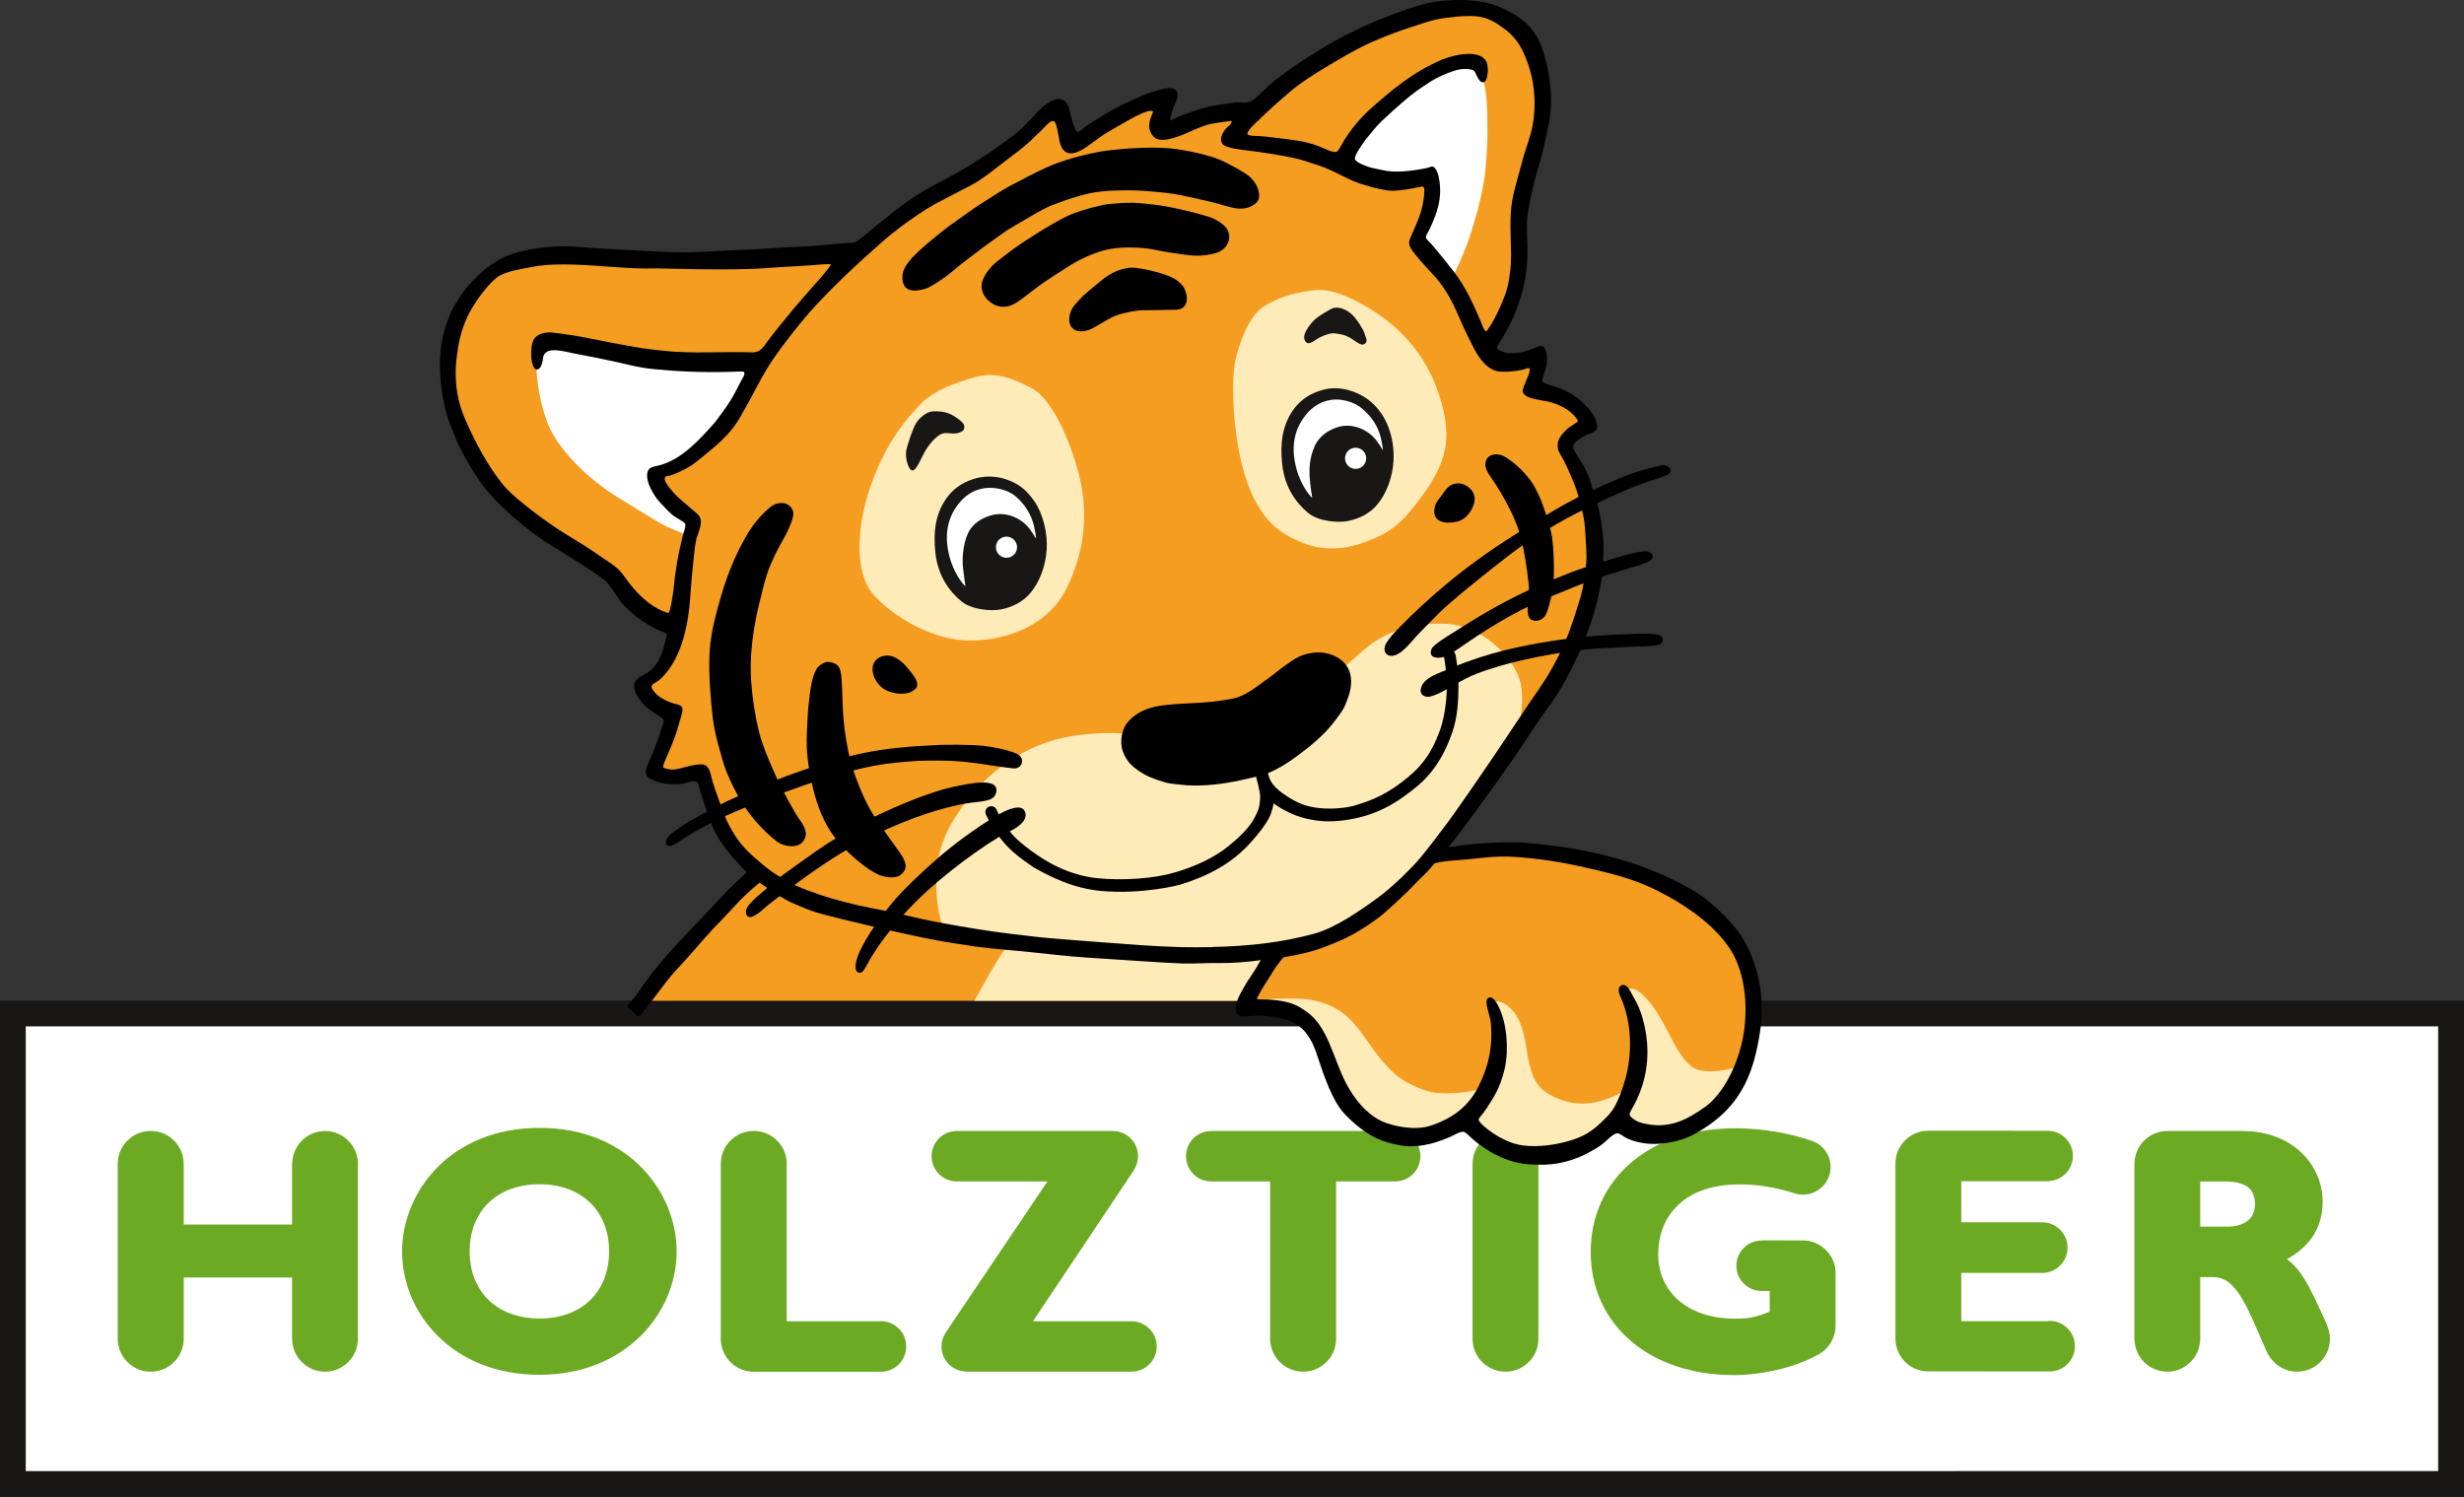 <?xml version="1.0" encoding="UTF-8"?><svg id="Ebene_1" xmlns="http://www.w3.org/2000/svg" width="316.52" height="192.308" viewBox="0 0 316.52 192.308"><rect x="0" y="0" width="316.52" height="192.308" fill="#333333" stroke="none"/><defs><style>.cls-1{fill:#f59d21;}.cls-2,.cls-3{fill:#fff;}.cls-3,.cls-4,.cls-5,.cls-6{fill-rule:evenodd;}.cls-4{fill:#e5007d;}.cls-7{fill:#6caa24;stroke:#6caa24;stroke-linecap:round;stroke-linejoin:round;}.cls-5,.cls-8{fill:#181716;}.cls-9{fill:#ffebb7;}</style></defs><rect class="cls-2" x="1.65" y="130.198" width="313.21" height="60.45"/><path class="cls-8" d="m313.2,131.858v57.13H3.31v-57.13h309.89m3.31-3.31H0v63.76h316.52v-63.76h-.01Z"/><path class="cls-7" d="m69.31,176.118c-10.97,0-17.16-7.72-17.16-15.36,0-7.24,5.88-15.36,17.16-15.36s17.11,8.16,17.11,15.36c0,7.68-6.36,15.36-17.11,15.36h0Zm0-24.48c-5.71,0-9.48,3.64-9.48,9.12s3.77,9.13,9.48,9.13,9.43-3.64,9.43-9.13-3.77-9.12-9.43-9.12h0Z"/><path class="cls-7" d="m197.12,149.508c0-2.05-1.67-3.72-3.73-3.72s-3.73,1.67-3.73,3.73v22.47c0,2.06,1.67,3.73,3.73,3.73s3.73-1.67,3.73-3.73h0v-22.48h0Z"/><path class="cls-7" d="m298.45,170.418v-.04c-2.28-5.03-3.37-7.47-5.72-8.65,3.42-1.58,5.13-4.04,5.13-7.33,0-4.47-3.64-8.6-9.79-8.6h-9.65c-2.06,0-3.73,1.67-3.73,3.73v.04h-.01v22.58h.02c.08,1.99,1.71,3.57,3.71,3.57s3.63-1.59,3.71-3.57h.02v-8.58h2.15c3.61,0,4.94,4.59,7.47,10.14,0,.01.03.02.04.03.63,1.17,1.85,1.98,3.27,1.98,2.06,0,3.73-1.67,3.73-3.73,0-.57-.14-1.1-.36-1.58l.01.01Zm-12.36-12.33h-3.95v-6.8h3.77c2.81,0,4.26,1.14,4.26,3.38,0,2.54-2.02,3.42-4.08,3.42Z"/><path class="cls-7" d="m113.18,170.238h-12.62v-20.59s.01-.08.01-.12c0-2.06-1.67-3.74-3.74-3.74s-3.74,1.67-3.74,3.74v22.53h0c.04,2.03,1.69,3.67,3.72,3.67h16.35c1.52,0,2.75-1.23,2.75-2.75s-1.23-2.75-2.75-2.75l.02.01Z"/><path class="cls-7" d="m263.32,170.228h-11.88v-7.2h10.9c1.52,0,2.75-1.23,2.75-2.75s-1.23-2.75-2.75-2.75h-10.9v-6.28h11.73v-.02c1.45-.07,2.61-1.26,2.61-2.73s-1.16-2.65-2.61-2.73h0l-15.42-.01h-.04c-2.06,0-3.73,1.67-3.73,3.73v.06h0v22.51h0c.06,1.98,1.64,3.57,3.61,3.62h.01l15.65.01h.04c1.52,0,2.75-1.23,2.75-2.75s-1.23-2.75-2.75-2.75l.03.04Z"/><path class="cls-7" d="m235.3,163.618v-.04c0-2.03-1.63-3.68-3.65-3.72h-.01l-5.26-.01v.02h-.09c-1.51,0-2.74,1.23-2.74,2.74s1.23,2.74,2.74,2.74h1.54v3.51c-2.19.88-3.11,1.05-4.96,1.05-6.19,0-10.36-3.51-10.36-8.82,0-4.43,2.85-9.43,10.97-9.43,2.31,0,4.61.37,6.95,1.09,1.11.46,2.43.24,3.33-.66,1.2-1.2,1.19-3.14,0-4.33-.33-.33-.72-.56-1.14-.71h-.01c-2.76-.97-6.21-1.6-9.73-1.6-10.66,0-18.04,6.28-18.04,15.4s7.42,15.31,17.86,15.31c3.6,0,7.56-.95,10.29-2.4.18-.07.35-.17.51-.27h0c1.07-.66,1.79-1.83,1.79-3.17v-6.66l.01-.04Z"/><path class="cls-7" d="m179.21,145.798h-23.62c-1.51,0-2.74,1.22-2.74,2.74s1.23,2.74,2.74,2.74h8.07v20.7c0,2.06,1.67,3.74,3.74,3.74s3.74-1.68,3.74-3.74c0-.04-.01-.08-.01-.12v-20.58h8.09c1.51,0,2.74-1.23,2.74-2.74s-1.23-2.74-2.74-2.74h-.01Z"/><path class="cls-7" d="m45.48,149.558v-.04c0-2.05-1.67-3.72-3.72-3.72s-3.72,1.67-3.72,3.72v.04h-.02v8.26h-14.92v-8.29c0-2.06-1.67-3.74-3.74-3.74s-3.74,1.67-3.74,3.74v22.45c0,2.06,1.67,3.74,3.74,3.74s3.74-1.68,3.74-3.74v-8.36h14.92v8.38h.01c0,2.05,1.67,3.72,3.72,3.72s3.72-1.67,3.72-3.72h0v-22.44h.01Z"/><path class="cls-7" d="m145.36,170.238h-13.6l13.46-20.15s.02-.03.03-.05v-.02h0c.28-.43.44-.94.44-1.49,0-1.48-1.18-2.68-2.65-2.73h-20.14c-1.51,0-2.73,1.23-2.73,2.74s1.23,2.74,2.73,2.74h12.59l-13.63,20.25h0c-.26.43-.42.92-.42,1.45,0,1.49,1.19,2.69,2.67,2.72v.02h21.24c1.51,0,2.74-1.23,2.74-2.74s-1.23-2.74-2.74-2.74h.01Z"/><path class="cls-1" d="m86.77,81.378l-9.66-8.15-10.42-6.82-7.2-10.61-2.27-8.15,2.08-7.01,3.03-4.55,4.74-2.46,7.39-.95,16.11.38,18.76-.57,11.37-7.96,8.71-5.68,6.63-4.74,1.71,3.98,5.87-3.41,6.44-2.65v3.6l10.42-1.52,8.91-6.25,10.42-5.3,5.31-1.71,6.06.38,4.74,3.6,2.27,5.5-.38,5.87-2.46,11.75-.57,8.72-4.36,7.77,2.46,1.89,4.74-.38-.38,3.79,4.36,1.52,2.27,3.03-2.84,3.03,3.22,8.91.76,7.39-2.65,9.1-7.76,12.85-10.24,13.86h12.32l11.56,1.89,9.85,4.55,5.69,6.44,1.71,8.15-1.75,6.62-2.4,4.72-5.14,3.25-4.93.95-3.79-1.89-5.87,4.17-6.44-.38-4.17-1.14-3.15-3.02-6.34,2.55-4.91-1.05-5.49-6.82-1.89-6.06-3.41-1.89s-1.04-1.09-2.68-1.51c-1.88-.49-3.77-.39-3.77-.39h-77.31l5.12-5.86,10.23-10.42-4.55-6.44-2.84-6.63-4.17.95-1.71-1.14,2.27-7.58-3.6-3.22,3.03-3.22.95-3.6-.01-.03Z"/><path class="cls-2" d="m97.24,47.008l-14.75-1.23-12.29-2.02s-.66-1.24-1.16,1.37c-.51,2.6.44,8.1,2.1,10.85,1.66,2.75,4.7,5.79,8.53,8.1s4.99,3.18,6.72,3.9,2.17.87,2.17.87l.36-1.52-4.26-5.06-.29-1.3,5.64-2.96,5.57-7.45,1.66-3.54v-.01Z"/><path class="cls-9" d="m118.21,51.958c-2.96,3.04-5.08,6.51-6.6,11.16-1.39,4.26-2.08,10.49.81,13.53,2.75,2.89,7.74,5.71,12.36,5.64,4.63-.07,9.9-1.9,12.29-6.82,2.38-4.91,2.6-9.52,1.73-13.64-.87-4.12-3.4-10.41-6.22-11.93s-4.99-2.1-7.3-1.45c-2.31.65-5.22,1.6-7.08,3.5l.01.01Z"/><path class="cls-9" d="m166.87,37.608c2.06-.42,3.81-.96,8.29,1.57,5.28,2.98,8.31,7.1,9.76,11.73s1.3,7.81-1.88,12.29c-3.18,4.48-4.63,5.28-7.66,6.43-3.04,1.16-5.95,1-8.06.1-1.88-.79-4.93-2-6.96-7.35-2.03-5.35-2.29-13.47-1.64-16.21.65-2.75,1.94-5.81,3.68-6.83,1.73-1.01,2.84-1.4,4.48-1.74l-.01.01Z"/><path class="cls-2" d="m172.82,20.568c.1-.17,5.36-6.56,5.36-6.56l5.77-5.08s4.05-1.06,4.16-1.06,1.45-.96,1.79.34,1.05,2.65,1.12,5.74c.07,3.09.11,4.23-.19,7.69-.21,2.47-1,5.5-1.86,8.25-.86,2.75-2.47,5.94-2.47,5.94l-4.54-4.57,2.06-6.01-1.03-3.16-4.88,1.34-5.29-2.85v-.01Z"/><path class="cls-9" d="m148.09,94.748s-4.44-1.09-10.08-.24c-6.5.98-11.22,4.79-14.31,9.02-2.46,3.37-3.3,6.02-3.41,9.19-.16,4.71,1.14,7.07,1.14,7.07l8.45,1.3s-.42-.29-3.9,6.02c-.64,1.16-.81,1.46-.81,1.46h35.24l.1-.44,3.36-5.49,8.46-3.33,8.37-5.77,6.42-7.89,7.48-10.08s1.62-5.28.57-8.37c-1.06-3.09-4.96-6.91-9.59-7.07-4.63-.16-7.88,1.38-9.75,2.85-1.87,1.46-4.63,4.14-4.63,4.14l-11.3,5.04-11.79,2.6-.02-.01Z"/><path class="cls-9" d="m161.19,128.498s4.98-.49,7.33-.03c3.93.76,5.47,2.89,7.25,5.44s3.27,4.35,5.49,5.41c1.93.93,3.01,1.31,6.03,1.08,2.19-.16,3.71-.77,3.71-.77,0,0,1.93-4.72,1.93-4.95s-1.16-5.49-1.16-5.49c0,0,.15-1.08,1.62-.16,1.47.93,2.24,2.63,2.71,5.72.46,3.09,1.08,4.71,2.71,5.72,1.1.68,3.33,1.7,6.03,1.16,2.71-.54,4.87-2.17,4.87-2.17l.77-7.97-1.78-4.18s.62-.7,1.7,0,2.52,2.59,3.63,4.8c1.6,3.17,2.72,5.08,4.41,5.41,2.35.46,5.71-.69,5.71-.69l-2.85,4.95-6.73,4.18-6.73-1.24-5.57,3.25-8.35.16-6.11-4.41-6.34,2.55-3.48-.7-6.26-5.57-3.25-7.89-7.31-3.63.02.02Z"/><path class="cls-4" d="m127.48,77.528c-1.06,0-2.59-.24-3.42-.93-1.21-.99-2.73-2.78-3.05-5.66-.31-2.75.07-4.72,1.23-6.39,1.09-1.57,2.68-2.16,3.82-2.39.17-.03.51-.09,1-.09s1.16.05,1.88.3c1.2.41,2.2.98,3.19,2.44,1.23,1.8,1.57,4.11,1.49,5.67-.11,1.97-.82,3.91-1.93,5.19-.78.91-1.92,1.53-3.32,1.8-.23.04-.55.07-.89.07h0v-.01Z"/><path class="cls-3" d="m127.48,77.528c-1.06,0-2.59-.24-3.42-.93-1.21-.99-2.73-2.78-3.05-5.66-.31-2.75.07-4.72,1.23-6.39,1.09-1.57,2.68-2.16,3.82-2.39.17-.03.51-.09,1-.09s1.16.05,1.88.3c1.2.41,2.2.98,3.19,2.44,1.23,1.8,1.57,4.11,1.49,5.67-.11,1.97-.82,3.91-1.93,5.19-.78.91-1.92,1.53-3.32,1.8-.23.04-.55.07-.89.07h0v-.01Z"/><path class="cls-3" d="m172.02,66.178c-1.06,0-2.59-.24-3.43-.93-1.21-.99-2.72-2.78-3.04-5.66-.31-2.76.07-4.73,1.23-6.39,1.09-1.57,2.68-2.17,3.82-2.39.18-.03.47-.07.86-.07.63,0,1.28.11,1.88.31,1.47.5,2.55,1.31,3.39,2.54,1.02,1.5,1.54,3.51,1.43,5.54-.11,1.97-.83,3.91-1.93,5.19-.78.91-1.93,1.53-3.31,1.8-.23.04-.55.07-.89.07h0l-.01-.01Z"/><path d="m116.76,116.758c2.74-2.98,7.68-6.88,11.51-9.2.67-.4,1.34-.66,1.97-1.04.67-.4,1.86-1.21,1.41-2.28-.38-.9-1.79-.37-2.53-.04-1.37.61-4.71,2.84-7.09,4.75-2.36,1.88-5.65,5-6.92,6.46-1.67,1.92-3.81,4.81-4.77,7.05-.34.8-.85,2.45.11,2.52.47.04.79-.88,1.42-1.92,1.19-1.96,2.69-3.92,4.88-6.31l.01.01Z"/><path d="m209.93,81.448c-1.74.05-8.46.12-16.57,2.07-1.97.47-4.67,1.33-6.66,2.19-1.74.75-3.8,1.25-4.17,2.72-.23.93.63,1.21,1.25,1.04,1.38-.37,2.57-1.3,4.65-2.36,1.43-.73,3.89-1.49,5.72-1.96,4.98-1.25,9.71-1.83,12.03-1.89,1.37-.03,2.89-.18,4.17-.2.97-.02,2.5-.05,2.97-.35.35-.22.38-.79.07-1-.58-.39-2.54-.29-3.46-.27v.01Z"/><path d="m208.84,71.318c-.83.18-5.38,1.57-7.08,2.23-1.73.68-3.73,1.48-5.54,2.33-3.56,1.67-6.48,3.42-9.78,5.54-.33.21-2.33,1.4-2.55,1.96-.56,1.45,1.41,1.21,2.12.83.61-.33,3.09-2.13,5.13-3.4,4.48-2.79,6.93-3.71,11.25-5.47,3.68-1.5,6.57-2.19,7.89-2.64.67-.23,2.06-.59,2.03-1.19-.07-1.28-2.54-.39-3.48-.2l.01.01Z"/><path d="m213.33,59.808c-.8.17-3.15.71-5.33,1.65-6.11,2.64-7.46,3.49-13.29,7.16-3.8,2.39-6.61,4.49-9.27,6.72-1.92,1.6-3.78,3.34-5.53,5.12-.84.86-1.37,1.41-1.82,2.15-.63,1.05.07,2.06,1.35,1.48.87-.4,1.8-1.56,2.46-2.31.32-.36,1.71-1.77,3.04-3.1,1.84-1.85,9.04-7.52,10.52-8.53,4.58-3.11,7.74-4.6,10.99-6.11,2.59-1.21,3.5-1.55,5.58-2.28.5-.17,1.89-.54,2.25-.81.79-.6-.05-1.35-.95-1.15v.01Z"/><path d="m103.43,112.688c3.29-2.36,6.49-4.4,10.62-6.22,2.17-.96,4.36-1.79,6.08-2.29,3.33-.96,4.17-1,5.67-1.18,1.33-.16,1.95-.41,2.14-1.11.6-2.17-3.61-1.16-5-.9-4.06.77-9.69,3.49-10.84,4.03-.49.23-4.09,2.24-5.78,3.33-1.57,1.02-4.42,3.08-5.73,4.03-.07.05-2.92,2.42-3.39,2.85-1.11,1.03-1.51,1.57-1.36,2.15.29,1.08,1.67-.08,2.49-.83.64-.58,4.81-3.66,5.1-3.87v.01Z"/><path d="m87.74,106.038c-.72.52-1.79,1.1-2.13,1.81-.21.45-.02.84.47.83.44-.01,1.22-.66,2.64-1.52,1.61-.97,3.31-1.8,4.39-2.3,1.09-.5,4.35-1.85,5.36-2.23,1.87-.72,7.29-2.64,8.56-2.97,1.55-.4,3.57-.98,5.36-1.3,1.95-.35,3.52-.48,5.53-.61.62-.04,3.13-.05,4.3,0,3.17.17,5.05.65,7.93.96,1.07.12,1.54-1.07.75-1.7-.63-.51-3.2-1.04-4.44-1.18-1.9-.21-5.28-.15-5.76-.13-3.59.16-6.73.39-9.99,1.09-5.25,1.13-10.77,3.27-13.29,4.36-.81.35-3.11,1.35-4.1,1.81-1.63.77-5.18,2.77-5.58,3.06v.02Z"/><path class="cls-6" d="m146.33,99.058c.94.65,1.69.96,3.46,1.49.47.14,2.36.32,2.74.34,2.16.13,4.54-.16,6.69-.62,3.28-.71,3.77-.89,5.39-1.8,1.05-.59,2.42-1.64,3.41-2.41,1.26-1,2.46-2.13,3.4-3.38.5-.67,1.11-1.4,1.41-2.17.4-1.02.88-2.13.69-3.56-.31-2.37-2.91-3.35-4.77-3.1-1.76.23-2.41.79-3.53,1.55-.73.49-1.72,1.35-2.54,1.92-1.29.9-2.34,1.83-3.78,2.29-.71.22-1.41.28-2.2.41-2.81.46-6.38.24-8.74.87-1.43.38-2.5,1.14-3.19,2.01-.61.76-.98,2.35-.55,3.59.47,1.34,1.23,1.97,2.09,2.57h.02Z"/><path class="cls-6" d="m186.96,84.098c-.09-.41-.49-.66-.89-.57-.41.09-.66.48-.57.89,0,0,.32,1.48.35,3.77v.14c0,2.01-.42,4.29-.91,5.59-.57,1.5-1.23,2.86-2.12,3.95-.61.75-.98,1.18-2.09,2.09-2.31,1.89-4.18,2.8-6.83,3.56-.56.16-2.36.51-4.49.29-1.84-.2-3.02-.8-4.23-1.61-1.27-.84-2.41-1.81-2.34-3.67-.56.19-1.11.51-1.66.75.24.57.71,2.56.7,3.04-.03,1.53-.35,1.96-.61,2.51-.72,1.51-2.04,2.7-3.4,3.82-1.84,1.51-4.24,2.64-6.97,3.44-2.64.78-6.67,1.07-9.98.73-2.87-.3-5.1-1.44-6.09-1.99-2.25-1.26-4.23-2.95-4.79-3.62-.67-.8-1.18-1.6-1.52-2.2-.34-.6-.5-.98-.5-.98-.16-.38-.6-.56-.98-.4-.38.16-.56.6-.4.98h0s.75,1.78,2.25,3.56c1.03,1.22,2.27,2.17,3.92,3.28.1.06,1.46.82,2.46,1.27,1.45.66,3.56,1.52,6.25,1.75,5.31.45,9.86-.75,10.11-.82,3.78-1.18,6.65-2.8,8.94-5.31,1.02-1.11,2.04-2.39,2.55-3.46.27-.57.5-1.67.5-1.67,0,0,.53.4.88.6,1.32.74,2.66,1.38,4.83,1.63,1.75.21,3.51-.03,4.85-.32,3.43-.74,5.84-2.41,8-4.22,1.7-1.43,2.95-3.35,3.73-5.16.87-2.02,1.43-3.68,1.44-7.43v-.15c-.03-2.44-.38-4.04-.38-4.08l-.01.02Z"/><path d="m226.27,130.418c.24-4.05-1.05-8.21-3.14-10.95-1.13-1.47-3.31-3.62-5.11-4.75-2.76-1.74-6-2.98-6.65-3.23-2.57-.97-7.4-2.53-15.22-3.2-3.3-.28-8.26.24-8.95.41-.31.08-1.1.09-1.1.09,0,0,.32-.38.86-1.07,1.25-1.62,2.99-4.03,4.5-6.1.45-.61,1.38-1.96,1.85-2.61,1.44-2.03,2.38-3.46,3.7-5.47.63-.96,1.7-2.42,2.36-3.35.67-.95,1.27-1.98,1.82-2.96.58-1.05,1.12-2.21,1.63-3.26.48-.99,1.02-2.47,1.46-3.74.49-1.41.84-2.62,1.28-4.8.29-1.47.43-3.06.38-3.79.05-.72.05-1.42,0-2.52-.04-.8-.35-2.71-.51-3.48-.07-.33-1.02-3.5-1.2-4.02-.23-.66-.54-1.3-.97-2.05-.59-1.02-1.17-1.69-1.18-2.2-.01-.64,1.56-1.46,2.21-1.68.81-.28,1.05-.55.76-1.53-.29-.97-1.1-1.89-1.96-2.64-1.09-.96-2.34-1.57-3.44-1.88-.75-.21-1.4-.41-1.54-.68-.1-.21.52-1.59.59-2.16.07-.55.04-1.2-.07-1.58-.4-1.38-1.23-.53-2.19-.24-.7.22-1.74.49-2.67.39-.39-.04-1.39-.32-1.46-.65-.04-.17.59-1.12.82-1.53.65-1.16,1.1-1.94,1.55-3.1.99-2.52,1.59-5.02,1.53-8.23-.03-1.28-.15-3.19.03-4.35.19-1.24.56-3.08.89-4.3.15-.54.29-1.18.46-1.68.57-1.69.89-3.49,1.29-5.21.82-3.51.16-7.85-1.09-10.89-.26-.64-.92-1.68-1.69-2.4-.51-.48-1.51-1.17-2.2-1.52-.32-.16-1.21-.63-2.01-.9-2.07-.7-5.68-.83-8.47-.21-2.57.57-9.42,3.06-14.58,6.43-.46.3-2.1,1.23-4.73,3.25-.82.63-1.37,1.16-2.13,1.88-.37.35-1.09.99-1.39,1.09-.73.25-1.14.03-1.92.12-.8.09-2.94.39-4.01.7-1.07.31-2.64.83-3.48,1.21-.54.25-.76.44-.85.36-.06-.05.14-.93.35-1.5.21-.56.56-1.2.59-1.51.08-1.27-.98-1.23-2.07-.95-1.19.3-2.11.62-3.22,1.13-.84.39-1.84.87-2.64,1.27-1.04.53-2.1,1.23-3.36,2.03-.87.54-1.34,1.13-1.62,1.01-.33-.14-.87-2.12-.93-2.58-.09-.73-.51-1.33-.86-1.5-.91-.46-2.16.51-2.63.91-.98.84-1.42,1.55-2.82,2.88-.79.75-4.67,3.56-7.69,5.29-2.09,1.19-4.4,2.29-6.24,3.54-2.41,1.64-3.92,3.02-4.54,3.47-.54.39-2.3,1.97-2.71,2.15-.34.15-.96.14-1.57.18-1.33.09-3.4.34-5.13.41-3,.11-5.76.37-7.6.42-3.22.09-6.02.41-9.19.31-2.2-.07-8.28-.42-9.49-.48-1.65-.08-3.06-.3-4.6-.28-2.53.02-4.21.37-5.58.71-1.68.41-2.56.9-3.8,1.74-1.08.73-2,1.71-2.9,2.7-.44.48-1.79,2.51-2.09,3.19-.42.94-1.04,2.53-1.32,4.45-.28,1.89-.18,4.36.17,6.35.21,1.21.54,2.66,1,3.79.15.36.77,1.96.95,2.33.7,1.5,1.51,2.9,2.37,4.22,1.04,1.61,2.1,2.79,3.26,3.91,1.82,1.74,3.61,3.17,4.92,4.08,1.42.98,2.34,1.49,3.49,2.21.83.52,4.14,2.56,4.91,3.29,1.07,1.02,1.56,2.38,2.61,3.37,1.47,1.39,2.23,1.99,4.41,3.06.37.18.77.17.85.4.09.27-.22,1.2-.29,1.49-.28,1.08-.75,2.49-2.02,3.4-.54.39-1.13.52-1.61,1.11-.42.52-.19,1.33.08,1.81.33.58.85,1.26,1.36,1.67.58.46,1.29.92,1.63,1.15.7.48.57.35.29,1.29-.21.71-.54,1.7-1.16,3.3-.52,1.35-1.34,2.45-.69,3.17.19.21,1.17.6,1.7.75.66.18,1.89.19,2.24.16,1.27-.11,1.8-.58,2.39-.29.17.08.33.95.63,1.86.49,1.52,1.27,3.89,1.84,4.87.86,1.49,1.86,2.7,2.79,3.71.5.54,1.12,1.17,1.12,1.17,0,0-.6.58-.77.74-2.11,1.92-3.87,3.99-5.92,6.1-2.83,2.92-5.26,5.58-7.56,9.05-.2.3-1.11,1.17-1.06,1.43,0,.04.55.46.69.59.27.25.52.63.75.59.25-.04,1.31-1.49,1.42-1.63,1.32-1.66,2.18-3.01,3.62-4.54,1.61-1.7,2.94-3.35,4.46-5,.33-.36,1.62-1.64,3.04-3.21,1.29-1.42,3-2.79,3-2.79,0,0,2.41,1.77,4.03,2.54.3.14,1.94.82,2.12.89,1.52.59,2.92.88,4.89,1.37,2.19.54,10.38,2.5,13.83,2.97.86.12,2.21.35,2.92.45,2.87.37,4.1.41,6.62.67,2.67.27,5.15.59,7.75.75.6.04,10.64.72,12.09.75,2.08.04,3.1-.09,5.16-.06,1.17.02,2.93-.12,4.02-.25.3-.04.94-.12.94-.12,0,0-.21.34-.46.8-.25.46-1.06,1.63-1.21,1.87-.47.79-1.54,2.45-1.55,3.43-.01,1.51,1.37,1.07,2.61,1.03,1.58-.05,3.01.25,4.06.58,1,.32,1.85,1.01,2.25,1.5.91,1.1,1.29,2.21,1.69,3.44.78,2.34,1.81,5.39,3.32,7.03,1.2,1.29,2.93,2.79,4.86,3.49.81.3,1.75.54,2.7.67,2.38.33,4.71-.54,6.19-1.19.36-.16,1.16-.67,1.6-.6.29.05.9.71,1.19.96.88.75,2.26,1.76,3.95,2.45,2.03.82,3.36.79,4.58.82,2.16.06,4.49-.48,6.62-1.71.46-.26.85-.46,1.37-.85.75-.56,1.51-1.5,2.08-1.48.25,0,.84.49,1.23.67,1.22.54,2.68.79,4.16.67,2.36-.19,3.76-.8,5.05-1.56,3.87-2.29,6.13-5.21,7.28-9.9.32-1.3.67-3.03.79-5.05h-.04ZM161.59,15.548c.95-1.04,4.15-3.83,4.88-4.38,2.02-1.5,3.74-2.49,6.05-3.84,1.01-.59,2.62-1.46,3.85-1.99,1.93-.83,3.31-1.36,5.57-2.07.82-.26,1.52-.51,2.25-.69.96-.24,1.82-.31,2.89-.43.97-.11,2.45-.18,3.59.13.48.13,1.35.56,1.77.85.95.66,2.17,1.44,3.08,3.25,1.39,2.78,1.96,6.12,1.39,9.54-.27,1.61-.95,3.19-1.38,4.86-.41,1.61-.95,3.24-1.26,4.91-.42,2.31-.16,4.78-.16,7.07,0,.77-.04,1.43-.07,1.67-.22,1.82-.31,2.55-1.03,4.28-.43,1.03-.85,1.96-1.47,2.99-.14.23-.6.87-.58.87-.32.03-.59-.92-.75-1.29-.95-2.23-2-4.5-3.44-6.36-.92-1.19-1.96-2.48-2.95-3.62-.27-.31-.61-.55-.65-.78-.05-.29.22-.52.46-1.05.87-1.88,1.79-4.02,1.16-6.84-.07-.34-.36-1.14-.74-1.23-.18-.04-.47.12-.69.17-2,.42-4.15.67-5.79.28-.46-.11-1.24-.23-1.74-.4-.52-.17-1.64-.57-1.78-1.02-.13-.42,1.16-2.23,1.44-2.58.51-.63,1.33-1.66,2.02-2.31.95-.91,1.79-1.64,2.68-2.42,1.31-1.15,2.29-1.81,3.71-2.72.48-.3,1.38-.74,2.03-.99.85-.33,2.12-.81,3.3-.39.41.15.63,1.69,1.35,1.54.56-.12.68-1.84.39-2.55-.72-1.75-4.13-1.01-5.67-.37-3.75,1.56-6.55,3.95-9.36,6.44-.43.38-.95.91-1.51,1.55-.62.72-.85,1.06-1.18,1.52-1.07,1.5-1.24,2.28-1.58,2.35-.72.17-1.61-.64-3.68-1.16-.95-.24-1.62-.33-2.67-.46-.47-.06-2.39-.3-2.61-.32-.28-.02-.76-.07-1.12-.09-.18,0-1.11.01-1.31-.19-.3-.31,1.08-1.53,1.27-1.74l.04.01Zm-76.41,62.98c-1.74-.72-3.17-2.13-4.33-3.59-.54-.69-.95-1.41-1.62-1.98-.52-.44-1.04-.77-1.56-1.12-1.11-.74-2.19-1.52-3.41-2.25-2.52-1.49-4.85-3.09-7.13-4.96-.91-.74-1.96-1.64-2.67-2.55-1.82-2.34-3.26-4.94-4.63-8.03-.94-2.14-1.55-4.61-1.19-7.94.08-.71.26-1.96.48-2.81.51-1.95,1.13-3.22,2.25-4.86.52-.76,1.62-2.15,2.49-2.81.57-.43,1.54-.73,2.08-.85,1.93-.43,3.43-.73,5.26-.79,3.55-.13,7.29.39,11.04.5.99.03,1.97-.03,2.82.01.47.02,3.56.08,4.62.09,3.08.04,6.45.05,9.17-.18,1.48-.13,3.63-.19,5.24-.32.69-.06,2.52-.23,2.59-.12.06.09.23-.17-.36.62-.85,1.12-1.67,1.92-2.56,2.98-.87,1.03-1.34,1.47-2.9,3.42-.26.32-1.28,1.53-2.23,2.82-.61.83-.98,1.49-1.98,1.46-3.55-.12-8.05.2-11.47-.21-.81-.1-1.88-.2-2.67-.32-1.85-.28-6.28-1.16-6.85-1.28-1.48-.3-2.94-.53-4.67-.73-.72-.08-1.85.05-2.37.8-.63.92-.49,4.08.41,3.94.34-.06.64-.58.72-1.44.17-1.75,3-.79,3.97-.62,1.93.35,3.69.7,5.53,1.11,1.54.34,2.7.7,4.71.9,3.06.31,6.48.46,9.95.35.51-.02,1.55-.09,1.65.01.25.27-.2.8-.6,1.61-.66,1.32-1.07,2.01-1.64,2.85-.36.52-1.28,1.77-1.44,1.97-2.01,2.29-4.34,4.84-7.17,5.57-.64.16-1.27.21-1.47.7-.42,1.06.4,2.44.84,3.16.36.6,1.04,1.26,1.62,1.88.21.22.67.68,1.08.92.63.37,1.13.68,1.22.82.18.27-.14.91-.38,1.91-.51,2.14-.86,3.97-1.08,6.37-.07.72-.33,2.3-.53,2.98-.1.35-.35.2-.82,0l-.01.01Zm70.49,43.15c-.93.02-3.17.02-3.87,0-3.77-.11-6.29-.33-10.17-.62-2.32-.18-4.52-.33-6.87-.54-.92-.08-1.75-.18-2.37-.25-3.28-.37-5.85-.71-9.14-1.29-1.65-.29-3.25-.57-5.01-.96-1.75-.39-4.12-.97-6.15-1.33-1.92-.34-5.02-1.13-6.91-1.79-1.79-.63-2.43-.88-3.29-1.3-.45-.22-1.18-.68-1.62-.92-.6-.33-1.29-.78-2.29-1.61-1.74-1.45-2.92-2.5-4.04-4.54-.61-1.1-.68-1.29-.83-1.75-.14-.4-.39-1.02-.54-1.41-.34-.9-1.02-2.71-1.25-3.82-.12-.57-.41-1.25-.99-1.33-1.15-.16-2.99.62-3.82.65-.46.02-1.23-.14-1.32-.31-.11-.21.48-1.3,1.02-2.66.43-1.07.63-1.56.91-2.59.35-1.28.75-2.15.45-2.51-.39-.47-1.32-.22-2.89-1.32-.57-.4-1-1.01-.99-1.28.02-.32.72-.59.97-.81,2.44-2.14,3.58-5.81,3.96-10.06.12-1.39.18-2.72.33-4.02.14-1.27.22-2.58.46-3.85.16-.86.97-2.16.46-3.09-.14-.26-.54-.56-.83-.81-1.11-.99-2.04-1.62-2.98-2.82-.35-.45-1.01-1.29-.47-1.55.15-.07.38-.05.52-.1.93-.31,1.86-.78,2.66-1.27.52-.31,3.07-2.41,3.81-3.12,1.06-1.01,1.88-1.97,2.62-3.32.13-.24.28-.51.41-.74,1.22-2.08,2.27-4.41,3.76-6.58,1.21-1.77,3.45-4.62,4.57-5.88,2.69-3.03,6.11-6.23,9.26-9,2.05-1.8,4.39-3.43,5.83-4.33,2-1.25,5.36-2.74,6.84-3.72,1.07-.71,2.16-1.61,3.26-2.44,1.11-.83,2.34-1.74,3.32-2.66.43-.4.65-.67,1.2-1.15.51-.45,1.22-1.49,1.72-1.31.39.14.54,1.68.73,2.53.37,1.69,1.38,2.01,2.93,1.12.98-.56,2.05-1.53,3.28-2.25,1.04-.6,3.07-1.79,3.64-2.06.51-.24,1.25-.61,1.71-.66.68-.08.43.18.23.69-.21.54-.45,1.36-.05,2.12.4.77.97,1.1,2.39.8,1.79-.37,3.6-1.58,5.31-1.94.66-.14,2.66-.41,2.67-.39.13.33-.68.89-.85,1.12-.33.45-.76,1.23-.32,1.85.38.54,2.53.75,3.36.85,1.96.25,3.55.5,5.41.86,1.52.3,2.25.62,3.55,1.03,1.95.62,3.33,1.65,5.29,2.32.92.31,2.23.7,3.54.9.96.14,2.29-.09,3.27-.26,1.13-.19,1.32-.39,1.47-.06.1.21,0,1.21-.13,1.9-.3,1.63-.91,2.85-1.43,4.06-.32.74-.55,1.1-.13,1.81.5.84,2.09,2.56,2.79,3.3,1.24,1.31,2.22,2.85,3.08,4.81.43.99.81,1.88,1.28,2.83.96,1.92,1.82,4.08,3.66,4.76.75.28,2.48.12,3.57-.11.15-.03.66-.28.81-.18.4.27-.88,2.34-.82,2.94.1,1.06,2.67,1.12,3.63,1.42.98.3,1.94.74,2.64,1.39.37.35.86.82.79,1.1,0,.03-1.22.8-1.28.87-1.01.94-1.44,1.61-1.26,2.62.08.45.56,1.08.83,1.64.53,1.08,1.62,3.5,1.89,4.79.48,1.72.7,2.79.75,3.65.1,1.53.27,3.69.16,4.67-.12,1.18-.36,2.98-.64,3.98-.41,1.41-1.29,4.29-1.99,5.85-.41.9-.54,1.4-1.61,3.33-1.35,2.44-2.61,4.04-3.09,4.79-1.58,2.41-3.54,5.26-4.73,7.06-.52.8-4.39,6.41-5.5,7.92-.66.9-3.13,4.2-4.19,5.37-.97,1.07-2.69,2.79-4.37,4.13-.62.49-2.69,2.01-4.62,3.18-1.49.9-2.99,1.6-4.17,1.92-3.96,1.08-8.28,1.63-13.11,1.71l-.07.03Zm68.45,10.12c-.5,4.69-2.82,8.79-5.05,10.38-2.63,1.88-4.13,2.31-5.82,2.38-.81.03-2.01-.13-2.84-.46-.31-.12-1.06-.62-1.07-.91-.02-.39.41-.75,1.09-2.31,1.17-2.67,1.66-5.97.65-9.8-.29-1.1-.66-2.01-1.23-2.96-.22-.37-.54-1.15-.94-1.45-.38-.29-.9-.11-.96.41-.04.34.02.54.18.89,1.35,2.94,1.61,6.73.8,10.09-.35,1.47-1.12,3.69-1.92,4.73-.42.55-1.01,1.11-1.52,1.59-1.42,1.31-2.61,1.9-4.85,2.43-1.54.37-3.81.61-5.5.26-1.62-.33-3.33-1.36-4.41-2.29-.29-.25-.78-.69-.78-.94,0-.26.41-.52,1-1.43.87-1.34,1.79-2.66,2.35-5.16.53-2.37.29-5.81-.8-7.94-.1-.21-.74-1.57-1.37-1.06-.53.43.27,2.14.36,3.02.33,3.27-.33,5.84-1.56,8.29-1.27,2.54-3.24,4.09-6.14,5.05-2.1.7-4.92.04-6.27-.56-1.11-.5-3.05-1.85-4.67-5.01-1.62-3.17-2.27-7.18-5.05-9.1-1.09-.75-2.02-1.37-4.92-1.53-1.02-.05-1.56.09-1.38-.25.78-1.47,1.08-1.8,1.91-3.17.69-1.14,1.45-2,1.45-2,0,0,.96-.17,1.72-.32,2.51-.51,3.95-1.15,5.32-1.72,2.74-1.13,5.3-3.12,5.8-3.55.75-.63,3.26-2.97,3.4-3.16.11-.13,1.67-1.7,1.9-1.91.43-.4,1.3-1.43,1.3-1.43,0,0,1.12-.27,2.12-.33,3.57-.24,5.46-.66,7.94-.5,3.88.25,6.72.82,8.58,1.22,5.61,1.22,7.96,2.02,11.16,3.76,3.26,1.77,6.26,4.08,8.04,6.71,1.79,2.64,2.35,6.47,1.97,10.06l.01-.02Z"/><path class="cls-6" d="m146.61,18.988c1.76-.04,3.19-.05,4.98.24.74.12,1.86.32,2.82.57.68.18,1.47.38,2.31.74,1.33.57,3.16,1.63,3.71,2.08.59.47,1.36,1.5,1.32,2.58-.03.71-.56,1.1-1.19,1.38-.26.11-.9.31-1.7.2-1.14-.17-2.27-.6-3.44-.88-1.39-.33-2.67-.6-3.93-.86-1.45-.3-4.21-.53-5.6-.57-1.56-.05-4.06-.03-5.96.37-1.96.41-4.96,1.57-5.34,1.76-.91.44-2.01,1.08-2.81,1.56-.63.38-2.25,1.28-2.73,1.64-.25.2-2.14,1.52-2.64,1.89-.5.36-2.48,1.9-2.89,2.2-.22.16-1.55,1.31-2.01,1.63-.8.57-1.94,1.33-2.45,1.51-.11.04-.55.17-.63.19-1.69.36-2.55-.16-2.51-1.7.02-.85.55-1.58,1-2.12.35-.42,1.06-1.1,1.31-1.33.81-.76,3.41-2.85,3.61-2.97.25-.15,3.43-2.52,4.63-3.21.63-.37,2.25-1.54,4.02-2.39.36-.18,2.27-1.23,3.88-1.96,1.98-.9,4.34-1.55,6.7-2.01,1.83-.35,4.53-.5,5.55-.53l-.01-.01Z"/><path class="cls-6" d="m145.62,26.048c.44,0,2.4.19,3.59.37,1.17.17,3.67.74,4.38.95.54.16,1.91.5,2.45.79.88.47,1.56,1,1.77,1.66.38,1.19-.43,2.33-1.58,2.68-.27.08-1.67.46-3.18.32-1.31-.12-1.87-.27-2.79-.38-1.15-.14-2.38-.55-4.24-.63-2.8-.11-4.1.28-5.25.69-1.69.6-2.86,1.31-3.27,1.57-.86.53-3.11,1.98-4.09,2.7-1.45,1.07-2.72,2.17-3.52,2.45-.41.14-.59.19-1.2.19-.11,0-.52-.09-.63-.12-1.02-.35-2.3-1.59-1.89-3.08.25-.9.95-1.73,1.43-2.2.37-.37,2.04-1.62,2.61-2.05.73-.55,4.45-3,6.69-4.1,1.54-.76,4.31-1.49,5.52-1.65.26-.03,1.93-.18,3.21-.16h-.01Z"/><path class="cls-6" d="m145.35,34.378c.92.02,2.28.31,3.25.58.74.2,2,.59,2.66,1.12.64.52.92.83,1.13,1.7.16.65.09,1.43-.55,1.82-.48.29-1.06.17-1.76.21-.01,0-2.64.06-3.23.05-.82,0-2.46.29-3.52.69-1.32.5-2.78,1.73-3.84,1.95-2.09.44-2.64-1.35-1.7-2.96.2-.35.84-1.01,1.3-1.5.16-.17,1.71-1.46,1.84-1.56.65-.52,1.19-1,2.06-1.45.88-.45,1.85-.65,2.34-.64l.02-.01Z"/><path class="cls-6" d="m191.88,58.398c.63-.1,1.2.1,1.7.44,1.22.84,2.01,1.59,2.89,2.7.53.66.86,1.39,1.18,2.03.46.92.79,2.1,1.04,2.78.34.9.41,1.38.59,2.16.22.96.42,3.63.29,6.31-.03.62-.55,3.37-1.03,4.21-.46.81-1.57.92-2.01.44-.63-.68-.02-3.04-.13-4.16-.26-2.62-.68-4.74-.91-5.79-.52-2.32-1.88-4.78-2.26-5.46-.75-1.37-1.66-2.68-1.86-2.96-.18-.26-.63-.95-.56-1.57.1-.9.77-1.09,1.07-1.13h0Z"/><path class="cls-6" d="m187.15,62.108c1.03-.1,2.2.76,2.28,1.86.08,1.08-.91,2.67-2.1,3-1.48.42-3.56.22-3-1.92.17-.66.71-1.15,1.02-1.62.1-.16.43-.6.48-.65.34-.38.7-.61,1.33-.67h-.01Z"/><path class="cls-6" d="m100.39,64.628c.71-.05,1.46.52,1.52,1.28.04.59-.46,1.82-.96,2.77-.46.87-1.12,1.91-1.94,3.81-.69,1.61-1.04,3.29-1.19,3.9-.79,3.01-1.5,6.65-1.37,10.29.09,2.37.53,5.3,1.12,7.59.38,1.47,1.12,3.26,2.19,5.63.79,1.76,2.4,4.62,2.83,5.22.67.92,1.46,2.1.42,3.14-.16.16-.28.23-.48.31-.91.36-2.15-.02-2.7-.44-1.52-1.16-3.1-2.85-4.21-4.53-.81-1.22-2.27-3.95-2.83-6.04-.39-1.45-.98-3.2-1.26-5.6-.2-1.71-.54-5.47-.38-8.05.09-1.53.29-2.99.94-5.41.71-2.62,1.6-5.8,3.65-9.43.98-1.73,1.94-2.76,2.56-3.34.68-.62,1.06-1.05,2.09-1.12v.02Z"/><path class="cls-6" d="m113.68,84.238c.68-.09,1.3.12,2.09.75.49.39.87.88,1.18,1.28.36.45,1.37,1.62.61,2.26-.31.26-.67.55-1.59.59-.87.03-1.83-.2-2.5-.65-.66-.45-1.3-1.35-1.38-2.33-.1-1.07.61-1.77,1.59-1.9Z"/><path class="cls-6" d="m106.51,85.048c1.37.16,1.44,1.04,1.54,1.58.1.53.17,3.12.19,3.65.05,1.71.18,3.08.44,4.65.41,2.48.8,3.79,1.46,5.48.38.97,1.14,3.07,2.84,5.49.42.6,1.64,2.26,2.36,3.29.38.54,1.33,1.74.88,2.58-.23.44-.56.73-1.07.88-.32.1-1.36.15-2.37-.31-1.38-.62-3.16-2.22-3.67-2.71-.68-.66-1.94-1.92-2.77-3.38-1.24-2.16-1.86-4.53-2.22-6.47-.25-1.36-.59-3.01-.47-5.68.06-1.3.12-2.8.25-3.84.19-1.54.32-3.2,1.01-4.34.24-.4,1.02-.96,1.6-.89v.02Z"/><path class="cls-8" d="m119.78,52.848c.71-.03,1.65.01,2.4.4s1.43.94,1.59,1.21c.16.27.17.7-.12.91-.28.21-.73.33-1.2.33s-1.12-.21-1.7.15c-.59.35-1.3,1.09-1.86,2.03-.55.94-.75,1.53-1.06,2s-.68.92-1.07.14c-.39-.79-.46-1.73-.29-2.39s.76-2.54,1.21-3.27c.45-.74,1.42-1.47,2.1-1.5v-.01Z"/><path class="cls-5" d="m132.82,64.328c-1.12-1.65-2.31-2.32-3.62-2.76-1.31-.45-2.64-.37-3.31-.24-.99.19-2.99.77-4.35,2.74-1.34,1.93-1.69,4.2-1.38,6.97.32,2.9,1.75,4.92,3.35,6.22,1.35,1.11,3.89,1.26,5.02,1.04,1.62-.31,2.91-1.04,3.8-2.08,1.21-1.41,2.01-3.53,2.13-5.7.1-1.9-.36-4.32-1.63-6.19h-.01Zm-3.53,7.33c-.75,0-1.36-.61-1.36-1.36s.61-1.36,1.36-1.36,1.36.61,1.36,1.36-.61,1.36-1.36,1.36Zm3.75-2.52s-.59-1.12-1.32-1.79c-.7-.64-1.98-1.46-3.71-1.28-1.01.11-2.92.78-3.69,2.5-.64,1.45-.74,3.27-.61,4.42.15,1.28.31,2.33.31,2.33-.54-.45-1.48-1.88-1.94-3.42-.46-1.51-.92-4.08.55-6.45,1.47-2.37,3.26-2.68,4.11-2.76s2.51.08,3.66,1.03c1.17.96,2.1,2.34,2.44,3.93.38,1.73.19,1.48.19,1.48l.01.01Z"/><path class="cls-8" d="m168.1,44.098c.4-.02.87-.45,1.4-.73s1.41-.62,1.97-.54,1.31.14,2.12.67,1.33,1,1.76.65c.43-.36.04-.88-.07-1.31s-.96-1.86-1.65-2.47c-.69-.61-1.81-1.17-2.75-.62s-1.82,1.02-2.44,1.78c-.62.77-.93,1.36-.91,1.83.02.47.32.76.57.74h0Z"/><path class="cls-5" d="m177.43,53.108c-1.12-1.65-2.5-2.42-3.81-2.87s-2.5-.4-3.18-.27c-.99.19-2.99.77-4.35,2.74-1.34,1.93-1.69,4.19-1.38,6.97.32,2.9,1.75,4.92,3.35,6.23,1.35,1.11,3.89,1.26,5.02,1.04,1.62-.31,2.92-1.04,3.8-2.08,1.21-1.41,2.01-3.53,2.13-5.7.1-1.89-.3-4.18-1.57-6.06h-.01Zm-3.29,7.13c-.75,0-1.36-.61-1.36-1.36s.61-1.36,1.36-1.36,1.36.61,1.36,1.36-.61,1.36-1.36,1.36Zm3.45-2.46s-.59-1.12-1.32-1.78c-.7-.64-1.98-1.46-3.71-1.28-1.01.11-2.91.87-3.68,2.6-.72,1.62-.72,3.07-.62,4.25.11,1.28.31,2.4.31,2.4-.54-.45-1.47-1.87-1.94-3.42-.46-1.51-.92-4.08.55-6.45s3.26-2.68,4.11-2.76c.85-.08,2.47.15,3.62,1.1,1.17.96,2.13,2.27,2.48,3.86.38,1.73.19,1.48.19,1.48h.01Z"/></svg>